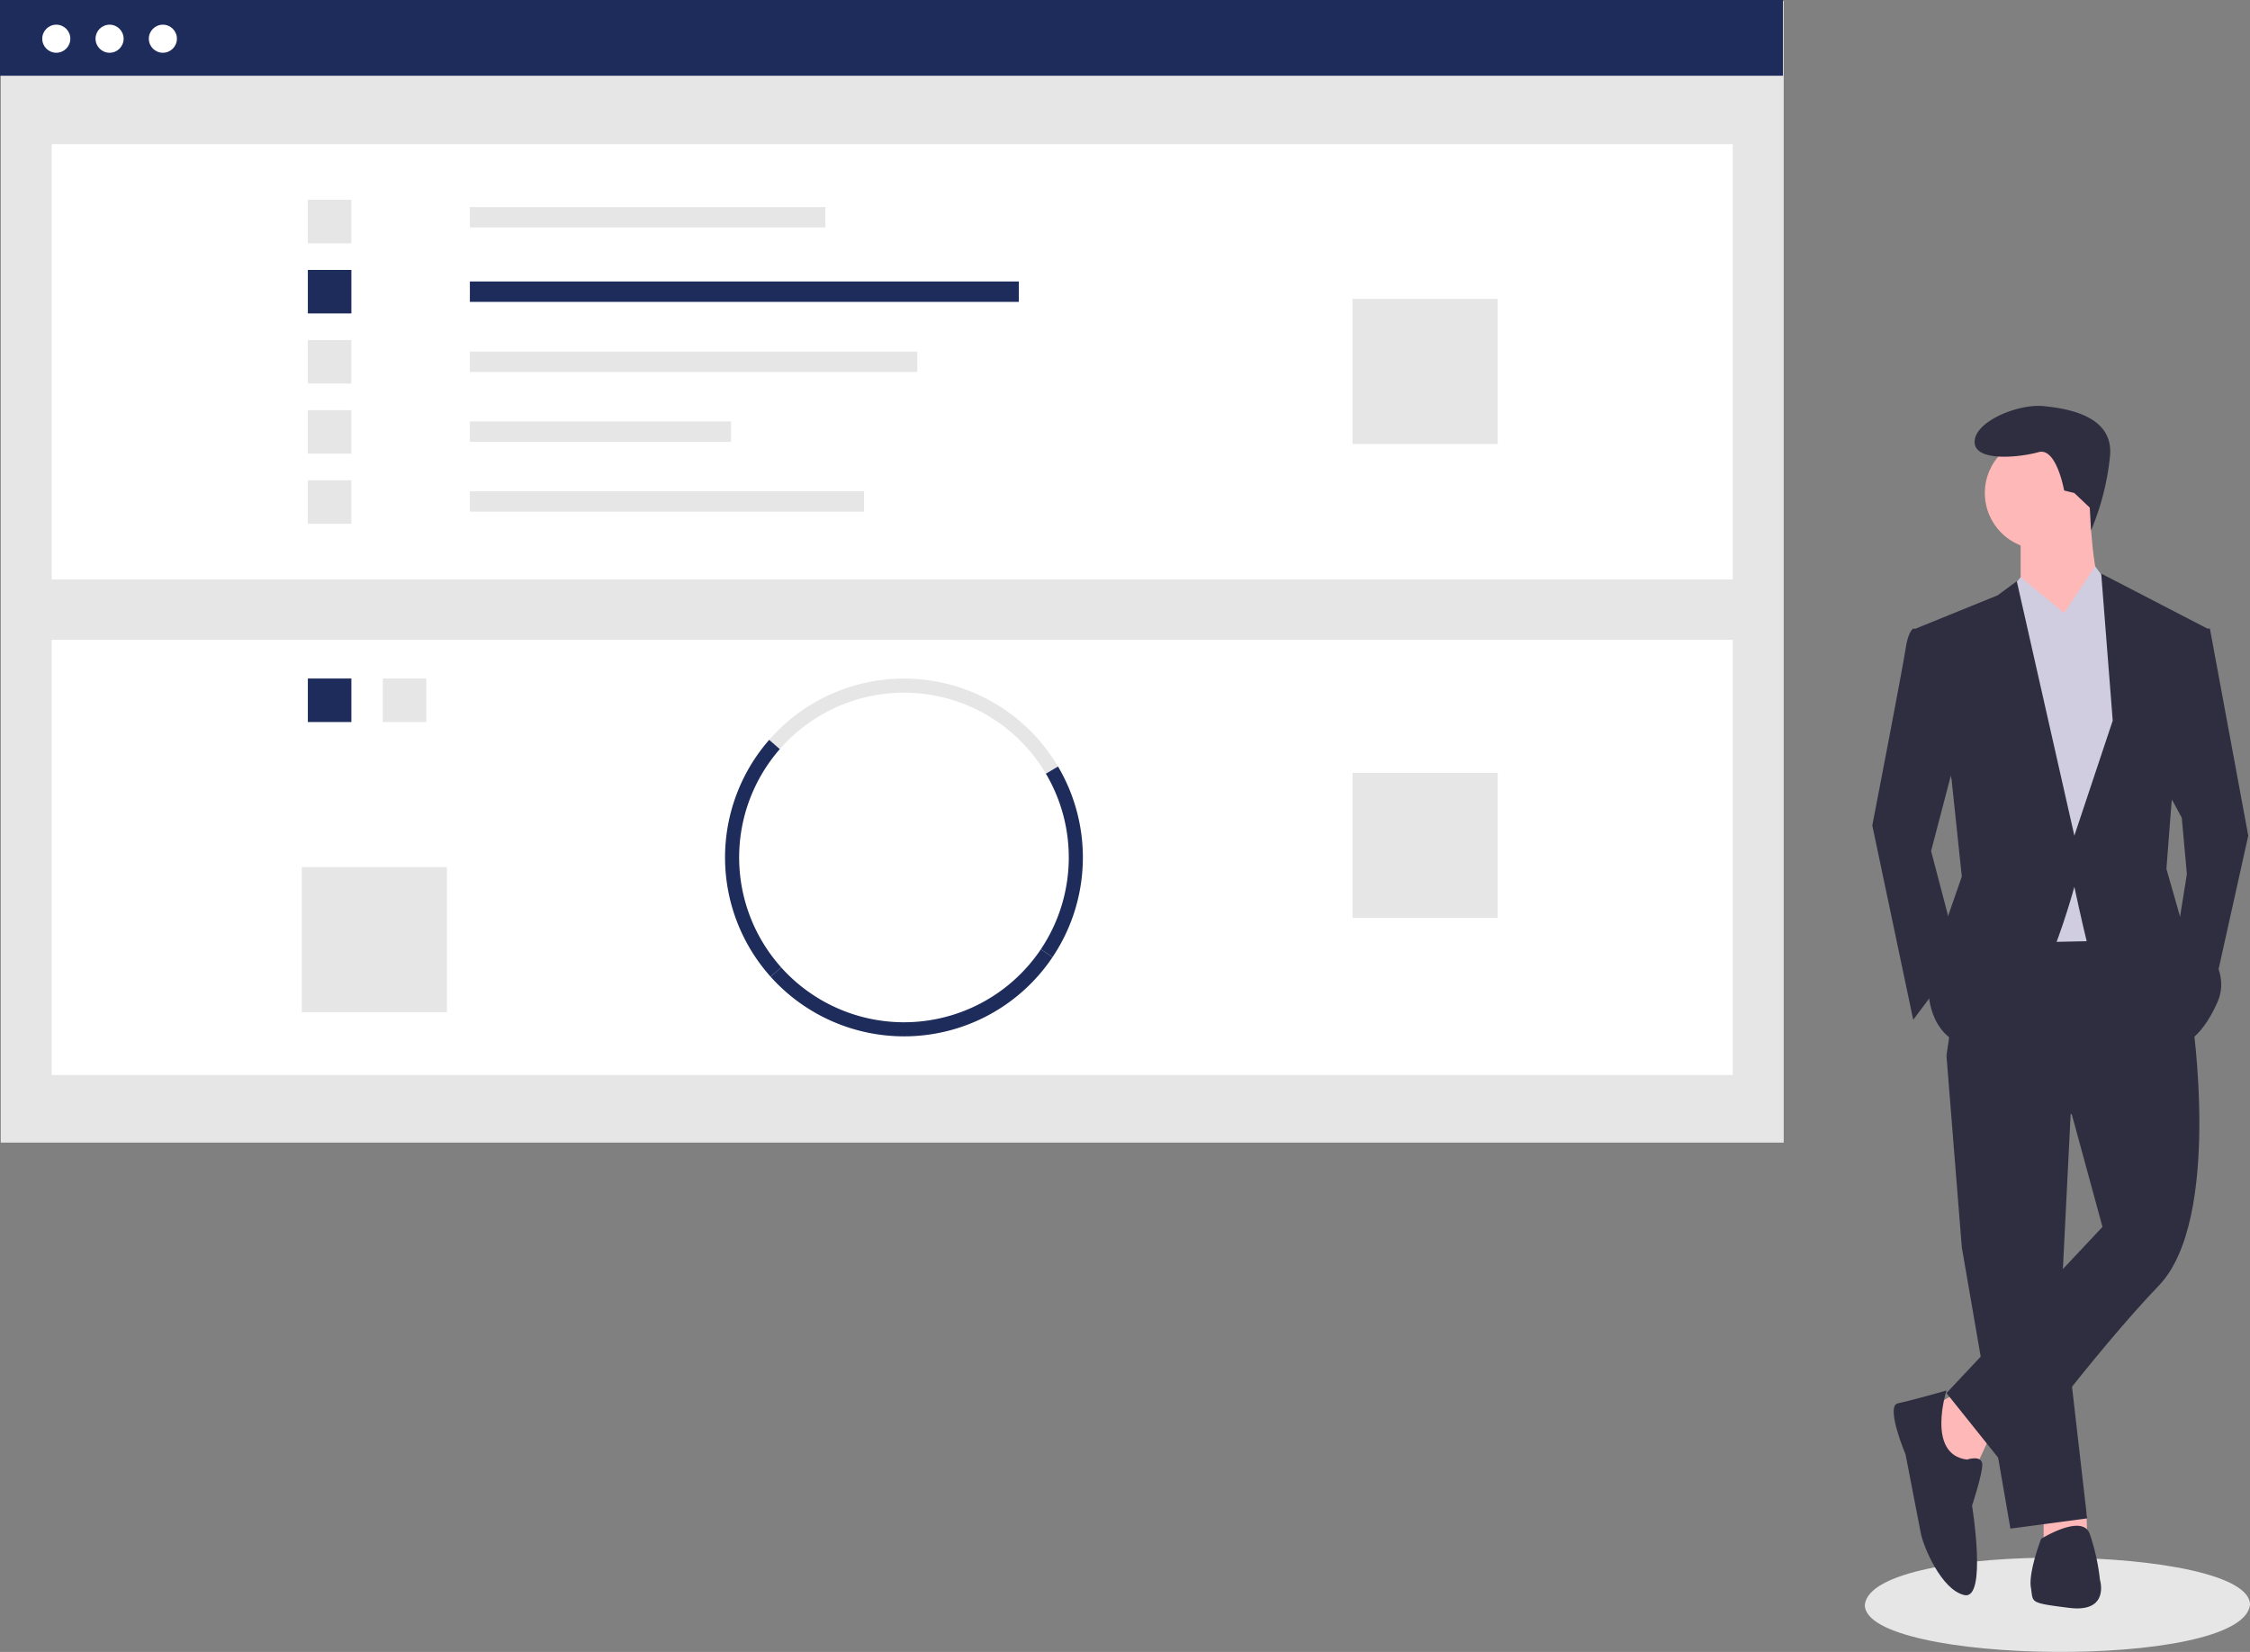 <svg id="recommend-img" xmlns="http://www.w3.org/2000/svg" width="325.452" height="239" viewBox="0 0 325.452 239">
  <rect x="0" y="0" width="325.452" height="239" fill="#808080" stroke="none"/>
  <path id="パス_427" data-name="パス 427" d="M947.654,745.628c-1.043,9.485-55.8,8.689-55.715,0C892.981,736.143,947.737,736.939,947.654,745.628Z" transform="translate(-622.202 -513.446)" fill="#e6e6e6"/>
  <path id="パス_428" data-name="パス 428" d="M769.916,556.152l-2.219,4.809-4.069-.37-2.589-8.509,4.069-2.219Z" transform="translate(-482.079 -348.31)" fill="#ffb8b8"/>
  <path id="パス_429" data-name="パス 429" d="M812.655,596.636l.088,3.351-6.289.37v-4.069Z" transform="translate(-510.848 -377.718)" fill="#ffb8b8"/>
  <path id="パス_430" data-name="パス 430" d="M786.229,421.821l-1.48,29.595,3.7,32.185-11.1,1.48-7.029-40.693-2.22-27.746Z" transform="translate(-486.554 -263.922)" fill="#2f2e41"/>
  <path id="パス_431" data-name="パス 431" d="M959.678,499.28s4.439,29.225-4.809,38.844-21.826,26.636-21.826,26.636l-8.878-11.1,22.566-24.046-4.439-16.277-18.127-8.509,2.96-20.347,26.636-.37Z" transform="translate(-642.616 -352.109)" fill="#2f2e41"/>
  <circle id="楕円形_73" data-name="楕円形 73" cx="8.139" cy="8.139" r="8.139" transform="translate(287.098 63.195)" fill="#ffb8b8"/>
  <path id="パス_432" data-name="パス 432" d="M963.421,323.643s.37,11.468,2.22,12.948-6.659,7.769-6.659,7.769l-5.549-8.879v-8.139Z" transform="translate(-661.156 -250.459)" fill="#ffb8b8"/>
  <path id="パス_433" data-name="パス 433" d="M794.07,230.323l4.491-6.782,2.537,3.453,3.7,10.358-2.96,40.323-17.387.37L782.232,231.8l5.549-6.659Z" transform="translate(-495.504 -141.602)" fill="#d0cde1"/>
  <path id="パス_434" data-name="パス 434" d="M903.775,372.456l-2.96-.37s-.74.37-1.11,2.96-4.809,25.526-4.809,25.526l5.919,28.115,6.659-8.879L903.4,404.271l4.069-15.537Z" transform="translate(-624.076 -281.146)" fill="#2f2e41"/>
  <path id="パス_435" data-name="パス 435" d="M858.327,248.1h2.219l5.549,29.965-5.179,23.306-5.179-8.509,1.48-9.248-.74-8.139-2.59-4.81Z" transform="translate(-540.895 -157.158)" fill="#2f2e41"/>
  <path id="パス_436" data-name="パス 436" d="M913.926,682.83s2.22-.74,2.22.74-1.48,5.919-1.48,5.919,2.22,13.688-1.11,12.948-5.919-7.029-6.289-8.879-2.22-11.468-2.22-11.468-2.96-7.029-1.11-7.4,7.029-1.85,7.029-1.85S908.007,682.09,913.926,682.83Z" transform="translate(-629.418 -471.659)" fill="#2f2e41"/>
  <path id="パス_437" data-name="パス 437" d="M958.865,728.116s5.919-3.7,7.029-.74a31.078,31.078,0,0,1,1.48,6.659s1.48,4.809-4.439,4.069-5.179-.74-5.549-2.959S958.865,728.116,958.865,728.116Z" transform="translate(-663.628 -505.477)" fill="#2f2e41"/>
  <path id="パス_438" data-name="パス 438" d="M949.694,296.8l-1.48-.37s-1.11-6.289-3.7-5.549-9.249,1.48-9.249-1.48,6.289-5.549,9.988-5.179,9.988,1.48,9.618,7.029a37.24,37.24,0,0,1-2.757,10.947l-.193-3.29Z" transform="translate(-649.648 -225.465)" fill="#2f2e41"/>
  <path id="パス_439" data-name="パス 439" d="M793.6,237.532l6.289-4.439-6.289-5.179-2.183,2.62Z" transform="translate(-501.32 -144.372)" fill="#d0cde1"/>
  <path id="パス_440" data-name="パス 440" d="M820.077,234.605l-5.549-4.069,4.439-6.659,2.59,3.329Z" transform="translate(-515.962 -141.815)" fill="#d0cde1"/>
  <path id="パス_441" data-name="パス 441" d="M912.053,358.341l11.838-4.809,2.775-2.035,8.324,36.809,5.549-16.647-1.665-21.272,15.352,7.954L949.047,383.5l-.74,9.618,2.22,7.769s7.769,5.549,5.179,11.468-5.549,6.289-5.549,6.289-12.578-11.838-13.318-14.8-1.85-8.139-1.85-8.139S928.7,419.381,921.3,419.012s-7.4-8.139-7.4-8.139l1.85-8.139,2.96-8.509-1.48-14.058Z" transform="translate(-634.944 -267.401)" fill="#2f2e41"/>
  <rect id="長方形_161" data-name="長方形 161" width="257.896" height="165.168" transform="translate(0.11 0.146)" fill="#e6e6e6"/>
  <rect id="長方形_162" data-name="長方形 162" width="243.147" height="62.964" transform="translate(7.485 20.862)" fill="#fff"/>
  <rect id="長方形_163" data-name="長方形 163" width="51.42" height="2.952" transform="translate(67.965 29.957)" fill="#e6e6e6"/>
  <rect id="長方形_164" data-name="長方形 164" width="79.404" height="2.952" transform="translate(67.965 40.724)" fill="#1d2c5b"/>
  <rect id="長方形_165" data-name="長方形 165" width="64.713" height="2.952" transform="translate(67.965 50.868)" fill="#e6e6e6"/>
  <rect id="長方形_166" data-name="長方形 166" width="37.778" height="2.952" transform="translate(67.965 60.974)" fill="#e6e6e6"/>
  <rect id="長方形_167" data-name="長方形 167" width="57.017" height="2.952" transform="translate(67.965 71.08)" fill="#e6e6e6"/>
  <rect id="長方形_168" data-name="長方形 168" width="6.296" height="6.296" transform="translate(44.529 28.908)" fill="#e6e6e6"/>
  <rect id="長方形_169" data-name="長方形 169" width="6.296" height="6.296" transform="translate(44.529 39.052)" fill="#1d2c5b"/>
  <rect id="長方形_170" data-name="長方形 170" width="6.296" height="6.296" transform="translate(44.529 49.196)" fill="#e6e6e6"/>
  <rect id="長方形_171" data-name="長方形 171" width="6.296" height="6.296" transform="translate(44.529 59.34)" fill="#e6e6e6"/>
  <rect id="長方形_172" data-name="長方形 172" width="6.296" height="6.296" transform="translate(44.529 69.484)" fill="#e6e6e6"/>
  <rect id="長方形_173" data-name="長方形 173" width="20.988" height="20.988" transform="translate(195.641 43.249)" fill="#e6e6e6"/>
  <rect id="長方形_174" data-name="長方形 174" width="243.147" height="62.964" transform="translate(7.485 92.571)" fill="#fff"/>
  <rect id="長方形_175" data-name="長方形 175" width="6.296" height="6.296" transform="translate(55.373 98.167)" fill="#e6e6e6"/>
  <rect id="長方形_176" data-name="長方形 176" width="6.296" height="6.296" transform="translate(44.529 98.167)" fill="#1d2c5b"/>
  <path id="パス_442" data-name="パス 442" d="M499.62,405.589a23.842,23.842,0,0,0-38.489-3.556l-1.534-1.341a25.876,25.876,0,0,1,41.777,3.858Z" transform="translate(-348.336 -293.653)" fill="#e6e6e6"/>
  <path id="パス_443" data-name="パス 443" d="M568.483,454.115l-1.691-1.137a23.854,23.854,0,0,0,.731-25.408l1.753-1.038A25.892,25.892,0,0,1,568.483,454.115Z" transform="translate(-416.239 -315.634)" fill="#1d2c5b"/>
  <path id="パス_444" data-name="パス 444" d="M448.773,450.286a25.875,25.875,0,0,1-.212-34.28l1.534,1.341a23.837,23.837,0,0,0,.2,31.58Z" transform="translate(-337.3 -308.966)" fill="#1d2c5b"/>
  <path id="パス_445" data-name="パス 445" d="M479.457,511.275a25.918,25.918,0,0,1-19.281-8.619l1.518-1.36a23.842,23.842,0,0,0,37.563-2.616l1.691,1.137a25.862,25.862,0,0,1-21.491,11.458Z" transform="translate(-348.703 -361.336)" fill="#1d2c5b"/>
  <rect id="長方形_177" data-name="長方形 177" width="20.988" height="20.988" transform="translate(195.641 111.81)" fill="#e6e6e6"/>
  <rect id="長方形_178" data-name="長方形 178" width="20.988" height="20.988" transform="translate(43.654 125.452)" fill="#e6e6e6"/>
  <rect id="長方形_179" data-name="長方形 179" width="257.896" height="10.956" fill="#1d2c5b"/>
  <circle id="楕円形_74" data-name="楕円形 74" cx="2.031" cy="2.031" r="2.031" transform="translate(6.111 3.571)" fill="#fff"/>
  <circle id="楕円形_75" data-name="楕円形 75" cx="2.031" cy="2.031" r="2.031" transform="translate(13.819 3.571)" fill="#fff"/>
  <circle id="楕円形_76" data-name="楕円形 76" cx="2.031" cy="2.031" r="2.031" transform="translate(21.527 3.571)" fill="#fff"/>
</svg>
